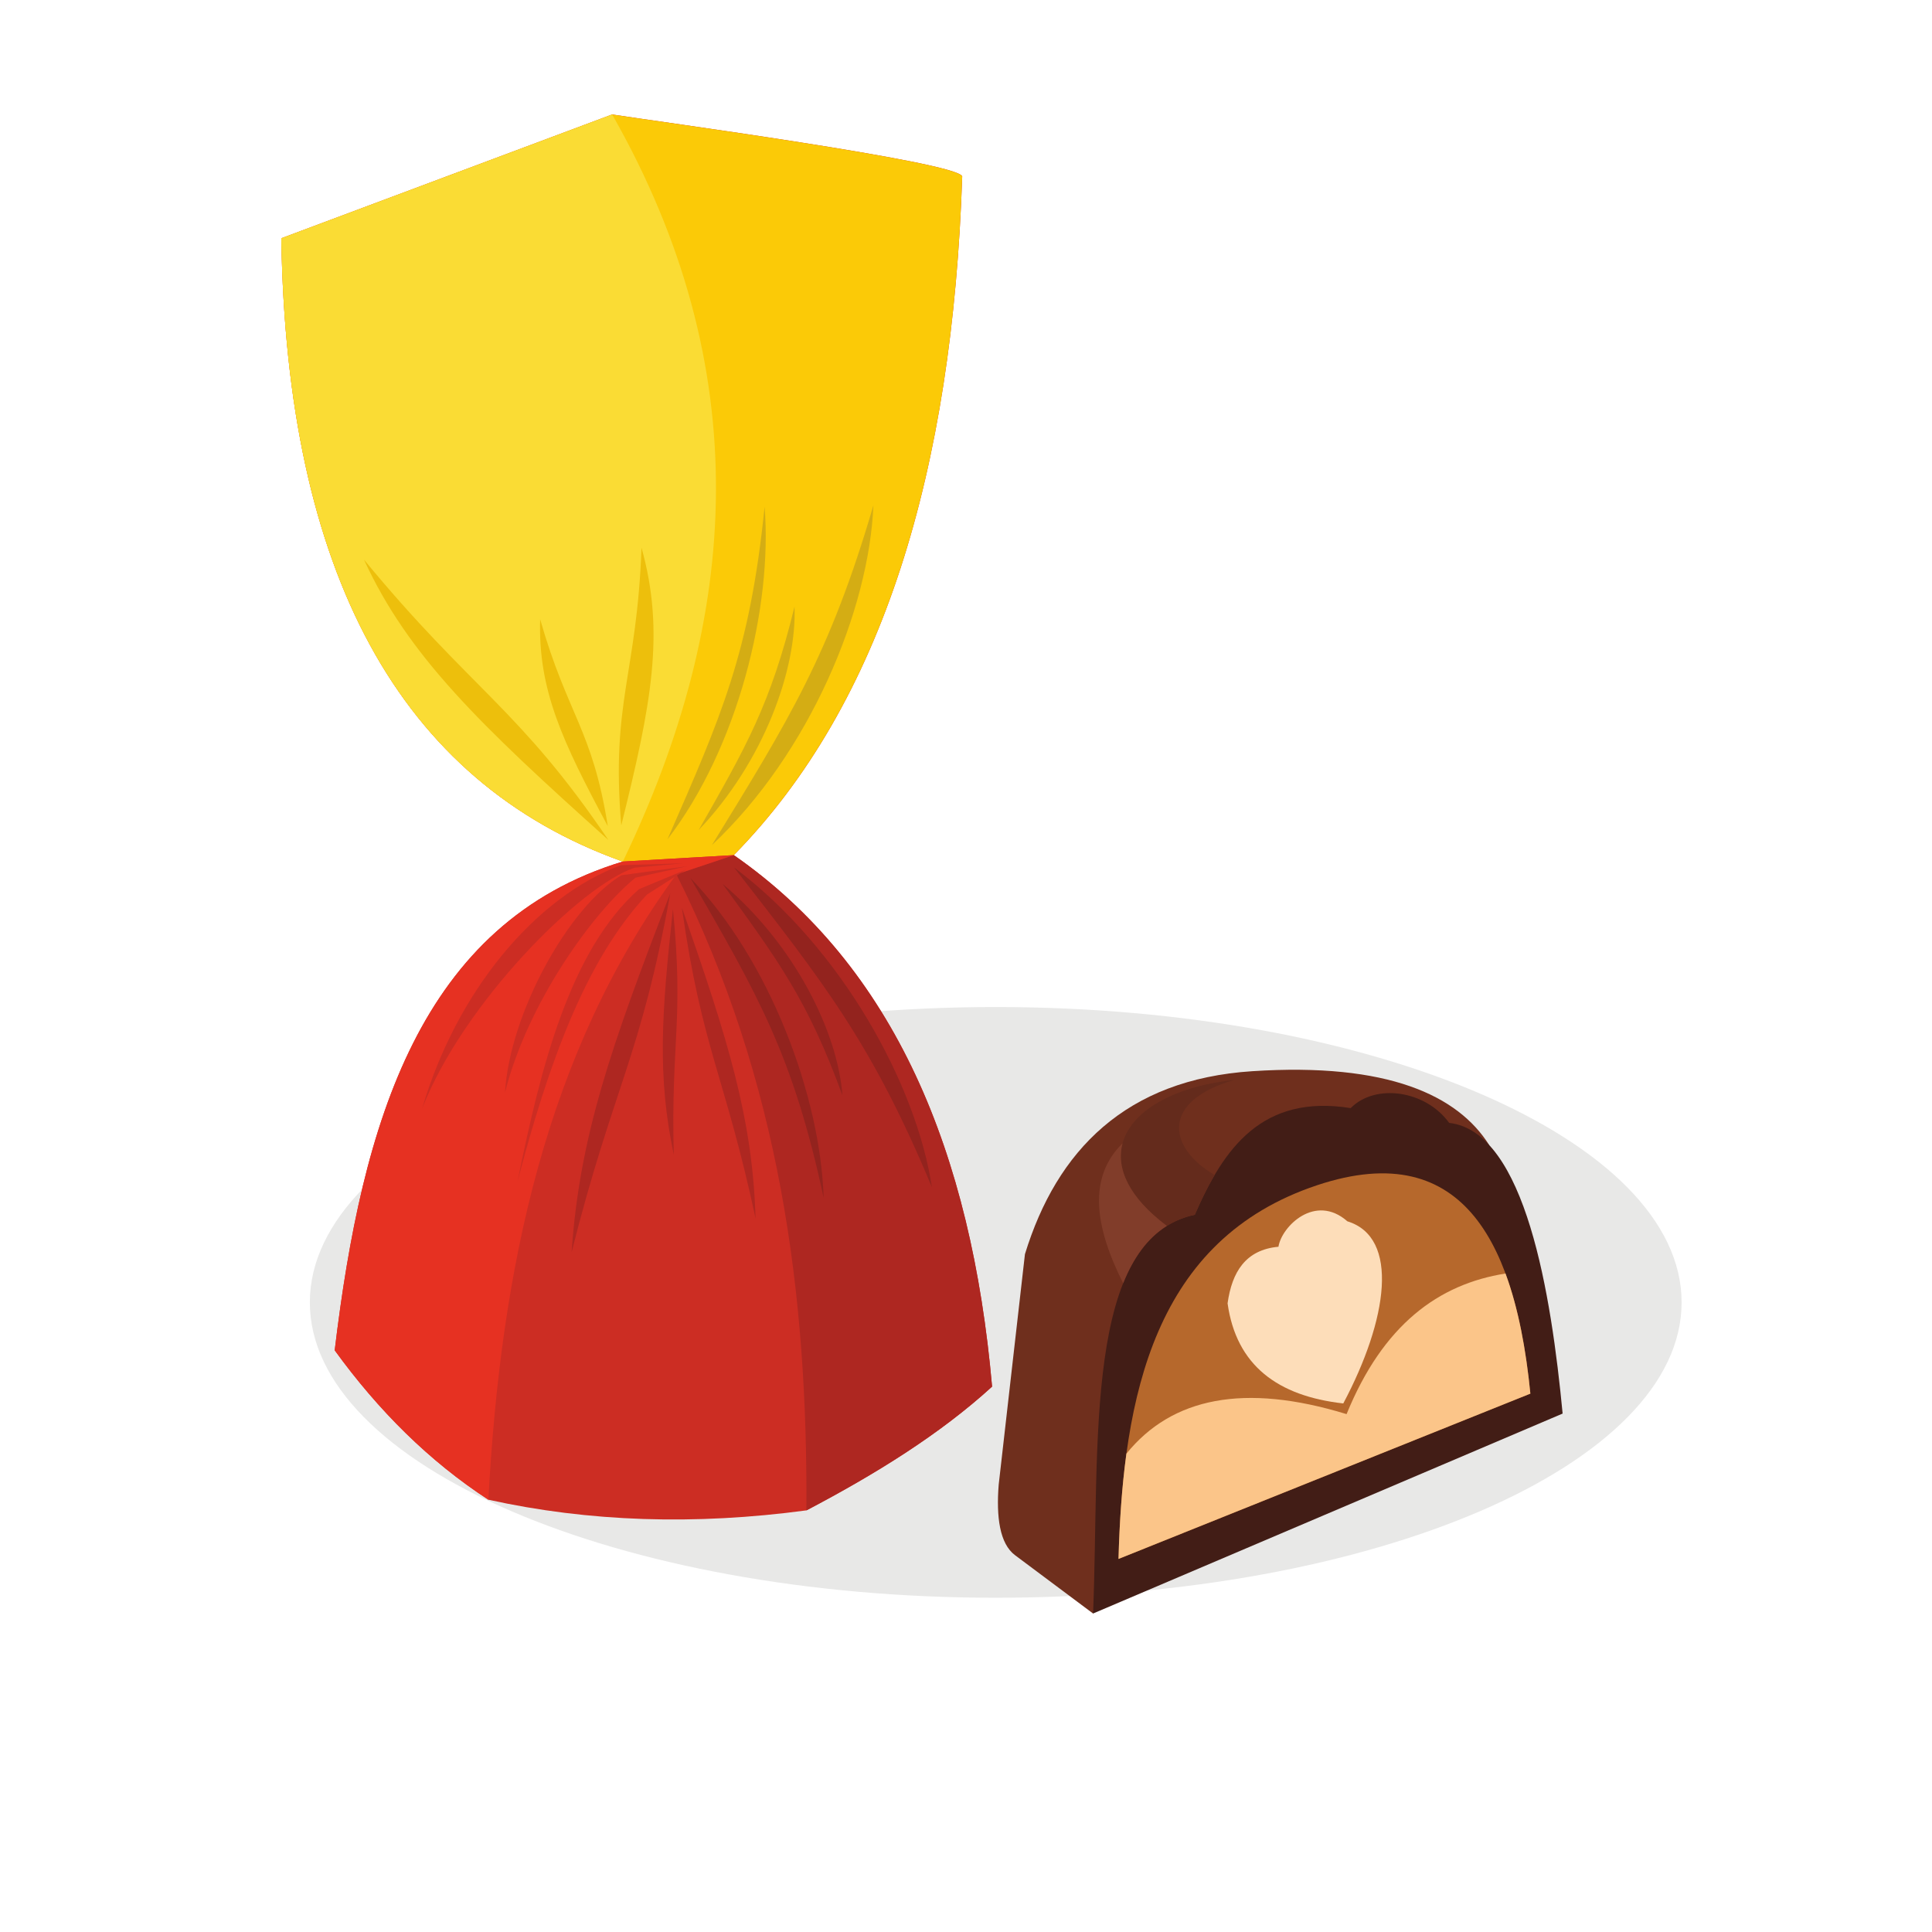 <?xml version="1.0" encoding="UTF-8"?>
<svg version="1.1" viewBox="0 0 800 800" xml:space="preserve" xmlns="http://www.w3.org/2000/svg"><defs><clipPath id="a"><path d="m0 600h600v-600h-600z"/></clipPath></defs><g transform="matrix(1.333 0 0 -1.333 0 800)"><g clip-path="url(#a)" fill-rule="evenodd"><path d="m309.31 103.83c117.35 0 213.06 41.216 213.06 91.748 0 50.533-95.71 91.752-213.06 91.752-117.35 0-213.06-41.219-213.06-91.752 0-50.532 95.71-91.748 213.06-91.748" fill="#e8e8e7"/><path d="m103.97 180.69c8.502 70.878 26.513 132.72 89.508 151.84-69.579 24.84-104.46 89.931-106.09 193.61 34.259 12.819 68.515 25.637 102.77 38.455 11.95-1.906 107.23-14.717 108.74-19.228-3.023-90.907-24.427-163.44-70.945-210.84 49.929-34.746 73.799-92.294 80.227-165.1-16.152-14.737-36.088-27.115-57.685-38.454-34.624-4.652-67.563-3.588-98.79 3.311-18.364 11.973-34.133 27.65-47.738 46.415" fill="#cc2d23"/><path d="m193.48 332.52c-69.579 24.84-104.46 89.931-106.09 193.61 34.259 12.819 68.515 25.637 102.77 38.455 11.95-1.906 107.23-14.717 108.74-19.228-3.023-90.907-24.427-163.44-70.945-210.84z" fill="#fbca07"/><path d="m227.95 334.51c49.929-34.746 73.799-92.294 80.227-165.1-16.152-14.737-36.088-27.115-57.685-38.454 0.439 67.018-8.177 133.29-40.379 197.59 5.947 1.989 11.894 3.975 17.837 5.963" fill="#ae2721"/><path d="m103.97 180.69c8.502 70.878 26.513 132.72 89.508 151.84 11.492 0.664 22.986 1.326 34.478 1.99-5.943-1.988-11.89-3.974-17.837-5.963-40.548-55.39-54.581-122.57-58.411-194.28-18.364 11.973-34.133 27.65-47.738 46.415" fill="#e63122"/><path d="m193.48 332.52c-69.579 24.84-104.46 89.931-106.09 193.61 34.259 12.819 68.515 25.637 102.77 38.455 44.846-78.813 40.028-155.97 3.316-232.06" fill="#fadc34"/><path d="m156.86 260.73c6.929 27.589 27.026 55.719 40.526 66.773 5.348 1.188 10.701 2.378 16.054 3.567-6.796-0.933-13.592-1.87-20.388-2.803-16.417-9.836-34.692-42.874-36.192-67.537" fill="#cc2d23"/><path d="m131.12 255.76c12.769 32.806 49.335 69.387 66.069 74.865l14.911 1.339-19.244-0.575c-26.737-9.962-51.067-39.368-61.736-75.629" fill="#cc2d23"/><path d="m160.75 233.07c9.454 36.138 21.065 68.818 40.249 89.219 4.063 2.587 8.124 5.172 12.186 7.759-4.898-2.032-9.789-4.066-14.684-6.098-21.385-18.95-30.487-55.001-37.751-90.88" fill="#cc2d23"/><path d="m177.56 211.16c2.453 36.012 12.326 64.125 30.653 111.5-9.162-50.958-17.681-60.03-30.653-111.5" fill="#ae2721"/><path d="m209.3 241.44c-5.184 24.65-3.783 43.89-0.259 76.314 3.431-34.876-0.671-41.082 0.259-76.314" fill="#ae2721"/><path d="m234.71 221.65c-0.943 31.19-8.575 55.54-22.901 96.574 6.269-44.139 13.35-51.994 22.901-96.574" fill="#ae2721"/><path d="m255.86 228.02c-0.942 31.191-16.479 73.509-41.377 99.377 20.796-36.107 31.827-54.794 41.377-99.377" fill="#93231e"/><path d="m289.49 231.34c-4.814 31.767-28.023 74.289-61.497 99.375 28.107-36.108 42.921-54.796 61.497-99.375" fill="#93231e"/><path d="m261.69 259.89c-1.404 19.4-14.753 46.787-37.259 65.728 17.348-23.881 26.508-36.244 37.259-65.728" fill="#93231e"/><path d="m246.81 411.73c-7.433-30.492-15.175-43.787-29.786-69.435 20.282 21.308 30.53 49.999 29.786 69.435m24.497 31.442c-13.553-46.357-26.216-66.565-50.175-105.55 30.51 28.622 48.888 73.444 50.175 105.55m-33.792-0.413c2.499-31.108-8.273-74.877-30.174-103.33 16.691 38.18 25.598 57.971 30.174 103.33" fill="#d4ad14"/><path d="m167.79 407.79c8.523-29.844 16.241-34.165 21.013-64.263-14.216 26.504-21.656 42.385-21.013 64.263m31.485 22.239c7.374-26.452 3.077-48.614-6.291-86.286-3.239 38.512 4.878 46.679 6.291 86.286m-86.206-3.73c13.665-29.762 35.933-51.243 75.913-87.074-27.632 40.86-42.588 46.619-75.913 87.074" fill="#edbf0c"/><path d="m462.6 244.45c-9.707 15.374-31.349 25.711-73.62 22.947-39.22-2.565-60.694-24.577-70.596-56.835-2.718-23.873-5.439-47.739-8.154-71.612-0.789-9.972 0.28-18.331 5.098-21.918 8.07-6.029 16.147-12.062 24.218-18.096 41.019 48.506 82.038 97.012 123.05 145.51" fill="#6f2f1d"/><path d="m339.55 98.939c2.124 52.966-3.093 116.51 31.604 123.86 9.003 20.819 21.02 37.514 48.423 33.131 7.529 7.685 23.169 5.661 30.583-4.589 23.763-2.701 31.747-53.57 35.248-90.298-48.618-20.701-97.236-41.404-145.86-62.109" fill="#421d16"/><path d="m347.45 115.89c1.381 50.745 11.154 99.237 61.674 116.08 46.76 15.589 61.885-20.465 66.262-64.737-42.645-17.116-85.293-34.232-127.94-51.348" fill="#b6682c"/><path d="m347.45 115.89c0.299 11.106 1.006 22.107 2.449 32.692 14.13 17.436 36.6 22.035 68.397 12.289 11.319 27.758 28.532 40.382 49.372 43.674 3.998-10.809 6.367-23.667 7.718-37.307-42.645-17.116-85.293-34.232-127.94-51.348" fill="#fbc589"/><path d="m417.27 164.19c-20.369 2.296-33.237 11.8-35.939 31.09 1.361 9.77 5.608 16.649 15.803 17.584 0.989 6.326 11.419 16.679 21.411 7.902 16.3-4.997 12.576-30.513-1.275-56.576" fill="#fdddb9"/><path d="m362.46 219.34c-27.403 20.557-12.666 41.756 21.056 45.369-22.96-6.554-20.87-20.989-6.212-29.554v-3e-3c-2.257-3.833-4.271-8.005-6.15-12.351-3.231-0.684-6.115-1.859-8.694-3.465z" fill="#642b1c"/><path d="m348.9 201.53c-8.937 17.707-10.958 32.906-0.186 43.472v-7e-3c-2.098-7.679 1.848-16.725 13.751-25.654v-4e-3c-6.053-3.77-10.41-9.939-13.559-17.8z" fill="#813d2a"/></g></g></svg>

